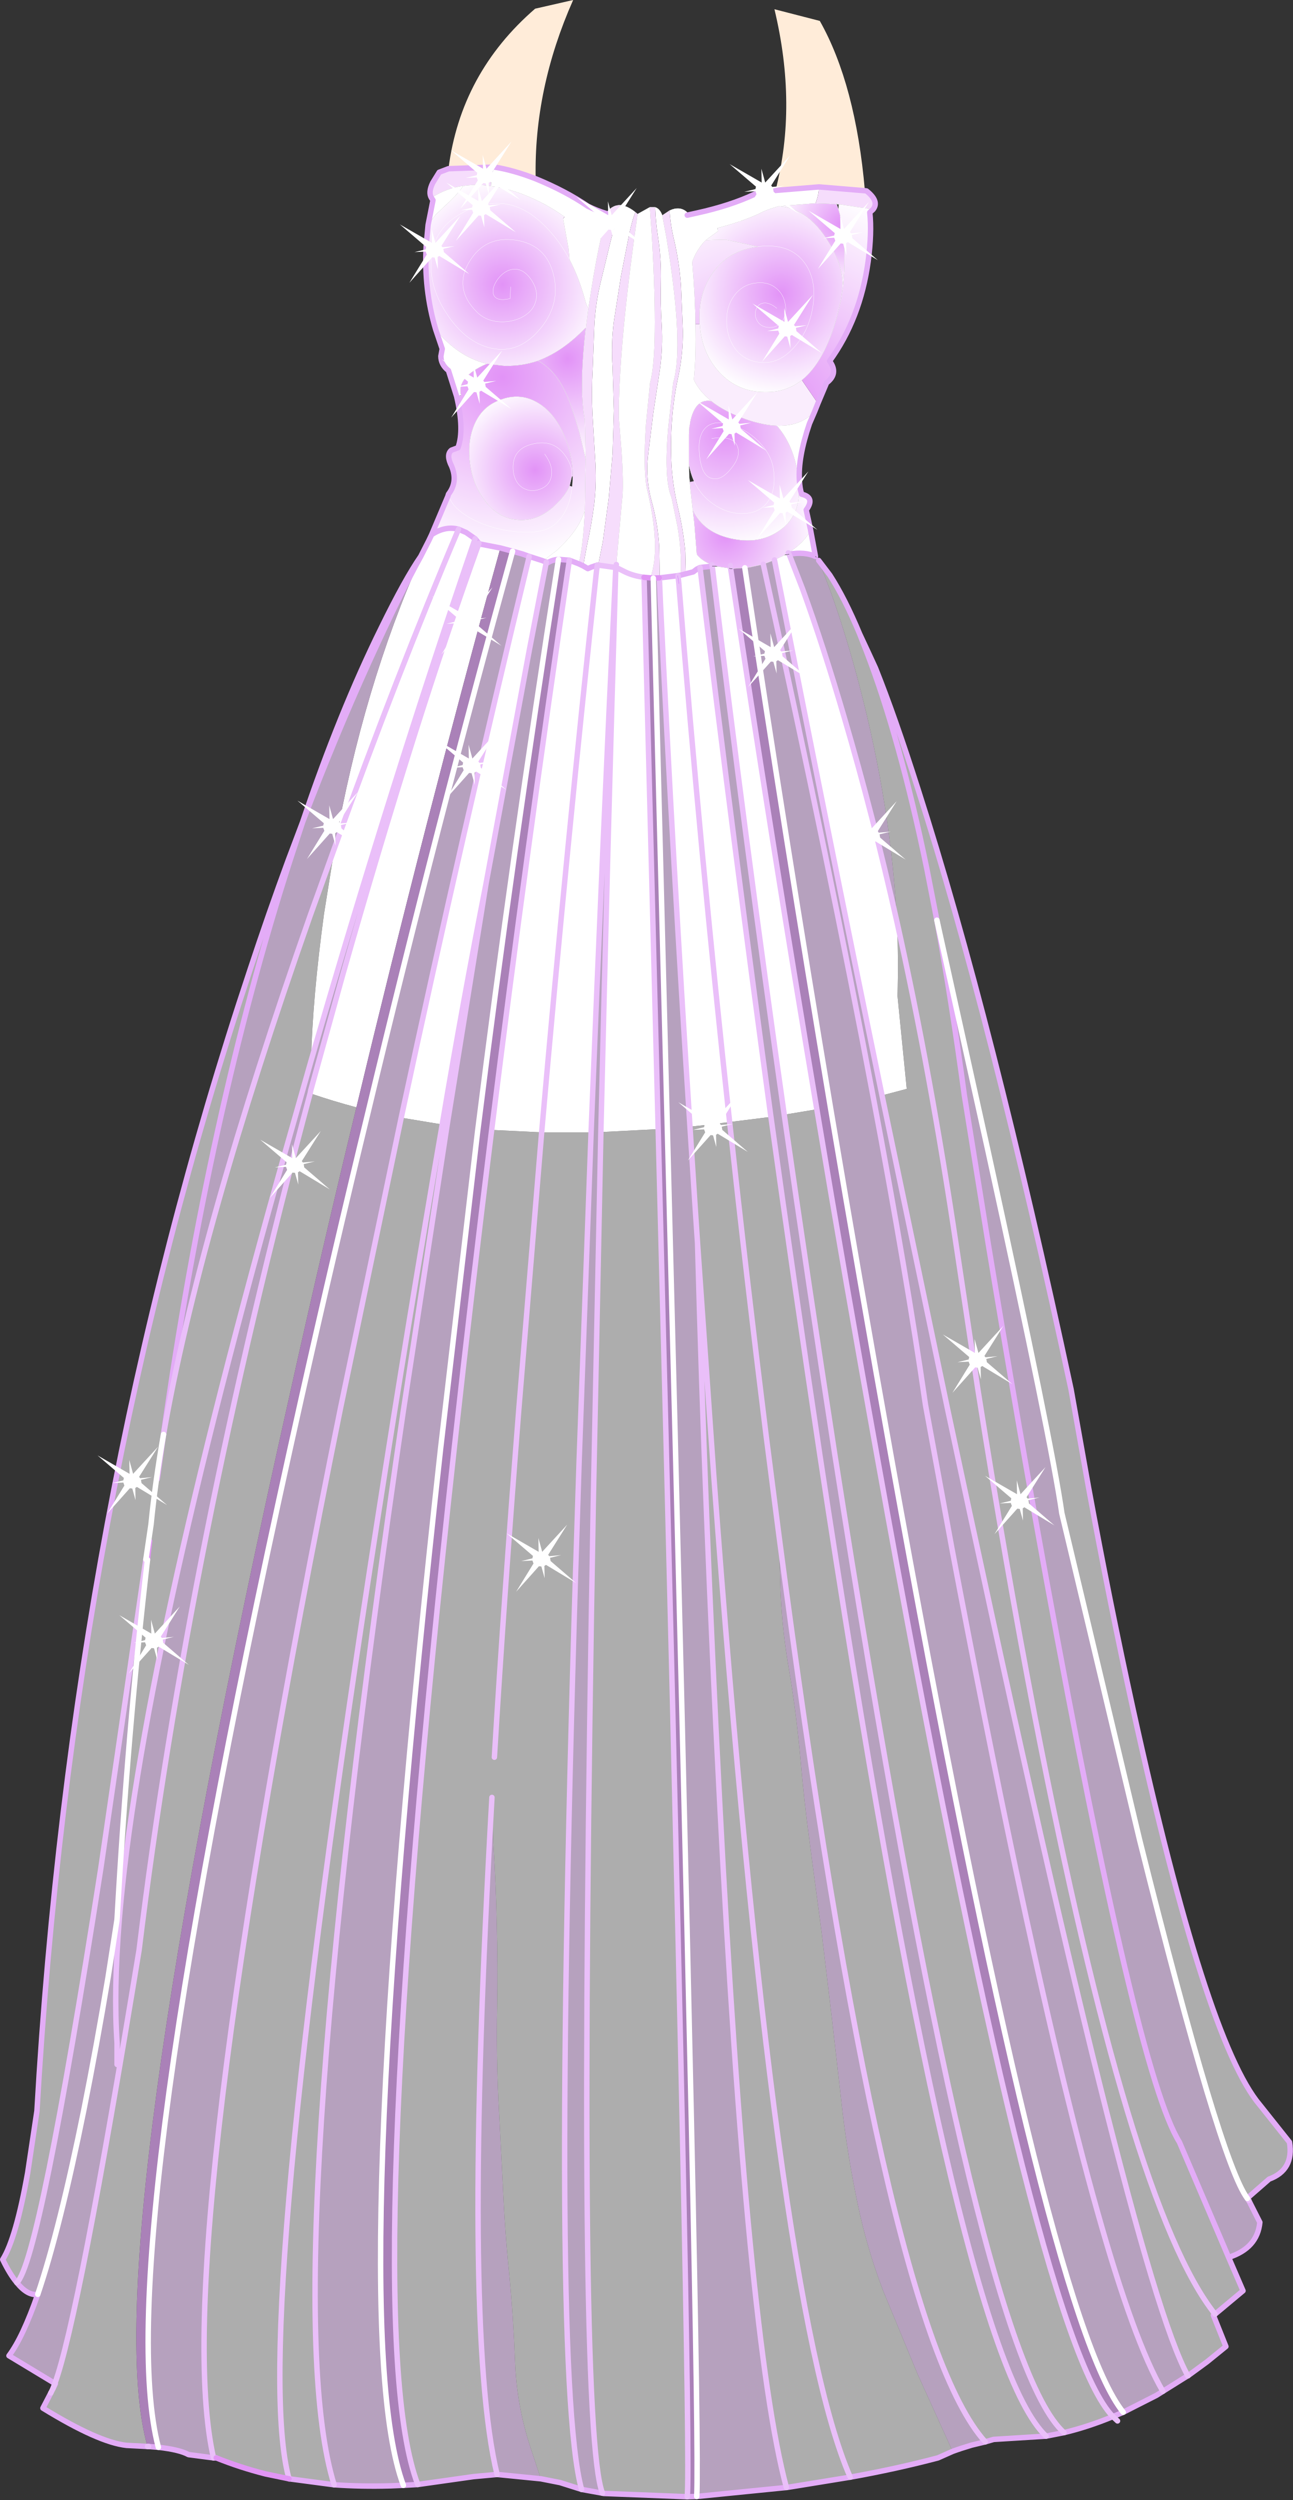 <?xml version="1.0" encoding="UTF-8" standalone="no"?>
<svg xmlns:xlink="http://www.w3.org/1999/xlink" height="460.1px" width="238.0px" xmlns="http://www.w3.org/2000/svg">
  <rect width="100%" height="100%" fill="#333333" stroke="none"/>
  <g transform="matrix(1.0, 0.0, 0.0, 1.0, 96.9, 237.8)">
    <path d="M-5.9 -207.05 Q-2.4 -206.5 1.7 -204.9 7.2 -202.65 11.3 -199.85 12.9 -199.05 14.7 -198.5 L13.9 -194.9 Q10.65 -195.75 7.9 -197.3 L7.05 -197.9 7.9 -197.3 Q10.65 -195.75 13.9 -194.9 12.8 -190.0 11.9 -184.3 L11.4 -181.05 Q11.05 -181.55 10.75 -182.75 9.65 -186.75 7.95 -190.0 L7.75 -192.05 6.75 -197.55 7.05 -197.9 7.0 -197.9 Q3.75 -200.3 -0.55 -202.0 -3.7 -203.2 -6.55 -203.55 -6.5 -205.65 -5.9 -207.05 M17.6 -200.0 L18.15 -199.85 Q19.05 -199.55 20.05 -198.75 19.55 -197.6 18.95 -194.9 L17.4 -187.0 16.1 -178.7 Q15.55 -174.5 15.85 -170.3 L16.1 -162.2 15.85 -154.25 15.15 -146.15 14.05 -138.05 13.2 -133.8 13.05 -133.8 13.2 -133.8 16.45 -133.35 Q13.95 -81.3 11.9 -29.4 L2.8 -29.4 Q7.45 -82.6 12.9 -132.75 L13.05 -133.8 12.9 -132.75 Q7.45 -82.6 2.8 -29.4 L-6.4 -29.85 Q0.0 -81.3 7.9 -134.7 L5.9 -134.85 Q4.85 -134.8 3.95 -134.25 L3.65 -134.35 2.85 -134.65 3.65 -134.35 3.95 -134.25 3.65 -134.3 3.65 -134.35 3.65 -134.3 0.55 -118.25 -7.45 -75.1 -14.6 -30.75 -15.5 -30.85 -23.05 -32.1 Q-11.75 -84.7 0.35 -134.7 L0.5 -135.4 2.85 -134.65 Q3.3 -134.8 3.75 -135.1 L5.65 -136.55 6.05 -136.95 Q9.85 -140.55 10.75 -143.95 10.45 -137.2 9.6 -134.05 L7.9 -134.7 9.6 -134.05 10.45 -133.65 11.15 -137.45 Q12.0 -141.25 12.5 -145.2 12.95 -149.25 12.65 -153.4 L12.15 -161.75 Q11.95 -165.75 12.2 -169.9 L12.5 -177.8 Q12.7 -181.85 13.65 -185.8 L15.5 -193.4 Q16.35 -196.8 17.6 -200.0 M20.45 -198.4 L22.7 -199.65 22.85 -197.5 23.1 -194.0 Q24.3 -172.9 22.75 -167.35 L22.0 -159.8 Q21.45 -151.55 22.15 -147.95 24.8 -136.95 22.8 -131.45 L21.65 -131.55 Q19.7 -131.8 18.15 -132.55 L16.55 -133.35 16.5 -133.35 16.55 -133.35 18.15 -132.55 Q19.7 -131.8 21.65 -131.55 L24.25 -30.0 13.7 -29.45 Q14.9 -80.8 16.45 -133.35 L16.5 -133.35 16.55 -133.9 17.6 -145.7 Q17.95 -148.15 17.5 -154.85 L17.0 -161.05 Q17.0 -173.0 19.85 -194.05 L20.35 -197.55 20.45 -198.4 M23.7 -199.65 Q24.55 -199.4 25.0 -198.15 L25.1 -197.6 25.75 -194.15 Q29.05 -174.1 27.0 -167.35 L26.05 -158.7 Q25.3 -149.45 26.7 -146.25 L27.8 -140.9 Q28.6 -136.2 28.4 -131.95 L29.35 -132.2 29.25 -136.3 Q28.85 -140.4 27.9 -144.35 26.95 -148.25 26.7 -152.35 26.5 -156.45 26.8 -160.45 27.1 -164.65 28.0 -168.7 28.85 -172.8 28.8 -176.95 L28.45 -185.25 Q28.15 -189.35 27.25 -193.35 26.5 -196.4 26.35 -199.05 28.3 -199.95 29.6 -198.7 L29.6 -198.2 31.4 -198.6 Q37.55 -199.95 42.1 -202.1 L45.85 -202.75 53.85 -203.4 Q53.8 -201.85 53.2 -200.4 L46.45 -199.85 45.6 -199.6 Q43.95 -199.1 42.65 -198.4 39.3 -196.9 35.2 -195.85 L35.25 -195.25 33.0 -193.6 Q31.5 -193.4 30.2 -192.8 L30.0 -194.7 30.6 -194.85 35.2 -195.85 30.6 -194.85 30.0 -194.7 30.2 -192.8 Q31.5 -193.4 33.0 -193.6 31.95 -192.55 31.1 -191.0 L30.5 -189.65 Q31.05 -183.35 31.1 -178.15 31.25 -172.3 30.8 -167.9 31.85 -165.75 34.0 -164.0 30.8 -164.55 30.0 -159.35 L29.9 -157.85 29.9 -152.4 Q29.9 -150.5 30.05 -149.1 L30.15 -147.95 30.6 -143.95 30.9 -141.45 31.35 -135.75 Q32.4 -134.5 34.15 -133.85 L34.2 -133.6 31.95 -133.35 Q38.1 -82.75 45.0 -32.25 L37.4 -31.3 32.9 -30.75 30.1 -30.45 Q26.95 -79.35 24.65 -127.15 L24.5 -130.8 24.45 -131.45 24.55 -131.45 24.45 -137.15 Q24.2 -141.45 23.05 -145.55 21.95 -149.55 22.35 -153.65 L23.35 -161.75 24.55 -169.65 Q25.15 -173.8 24.9 -178.0 24.65 -181.95 24.75 -185.9 24.85 -190.05 24.25 -194.0 23.8 -196.8 23.7 -199.65 M53.05 -162.05 L52.1 -159.85 Q49.95 -153.55 50.25 -149.35 L50.1 -149.35 50.0 -150.15 Q49.25 -155.85 46.1 -159.45 50.4 -159.3 53.05 -162.05 M52.3 -140.25 L53.2 -135.4 Q51.2 -136.3 48.35 -135.8 L48.2 -136.05 Q51.2 -137.95 52.3 -140.25 M-35.3 -81.8 Q-30.05 -111.5 -19.35 -135.4 L-17.95 -138.35 -17.45 -139.4 Q-14.95 -141.05 -12.5 -140.4 L-11.1 -139.8 -9.45 -138.65 Q-24.8 -93.8 -39.65 -42.55 -39.35 -54.25 -37.25 -69.65 L-35.3 -81.8 Q-23.8 -113.7 -12.5 -140.4 -23.8 -113.7 -35.3 -81.8 M-12.85 -164.85 L-14.35 -169.6 Q-15.75 -170.7 -15.75 -172.25 L-15.5 -173.6 -16.7 -177.15 Q-12.65 -172.15 -7.3 -170.85 -12.9 -168.4 -12.05 -165.05 L-12.85 -164.85 M-18.1 -196.4 L-17.2 -200.95 -17.5 -201.4 Q-14.65 -203.2 -11.6 -203.6 -12.5 -202.3 -14.0 -200.85 L-16.7 -198.3 -18.1 -196.4 M35.1 -133.55 L37.35 -133.2 37.55 -133.15 37.6 -133.15 37.9 -133.15 37.6 -133.1 37.6 -133.15 37.6 -133.1 Q45.0 -83.8 53.45 -33.65 L47.45 -32.65 Q40.2 -83.6 34.2 -133.6 L35.1 -133.55 M47.55 -135.65 L48.35 -135.8 50.85 -129.35 Q54.65 -118.9 58.55 -105.6 63.75 -87.95 68.2 -68.15 68.5 -61.25 68.3 -54.5 L70.0 -37.4 65.45 -36.2 Q55.15 -86.15 45.65 -134.75 L47.55 -135.65 M28.4 -131.95 L27.9 -131.85 27.85 -131.85 24.55 -131.45 27.85 -131.85 27.9 -131.85 28.4 -131.95 M30.0 -194.7 L29.6 -198.2 30.0 -194.7 M12.0 -133.45 L13.6 -143.4 Q14.3 -147.3 14.0 -156.9 L13.6 -165.65 Q13.1 -174.65 17.0 -194.3 L17.75 -197.85 18.15 -199.85 17.75 -197.85 17.0 -194.3 Q13.1 -174.65 13.6 -165.65 L14.0 -156.9 Q14.3 -147.3 13.6 -143.4 L12.0 -133.45 13.05 -133.8 12.0 -133.45 11.3 -133.15 10.45 -133.65 11.3 -133.15 12.0 -133.45 M30.5 -189.65 L30.2 -192.8 30.5 -189.65 M-4.8 -136.95 Q-18.7 -86.6 -31.3 -34.0 -35.6 -35.15 -39.7 -36.55 L-39.7 -37.15 -33.8 -58.45 Q-20.5 -105.2 -8.75 -137.8 L-8.65 -137.7 -4.8 -136.95 M-7.45 -75.1 Q-11.75 -53.15 -15.5 -30.85 -11.75 -53.15 -7.45 -75.1 M30.0 -159.35 L30.15 -163.95 30.8 -167.9 30.15 -163.95 30.0 -159.35 M28.05 -130.4 Q32.05 -80.35 37.4 -31.3 32.05 -80.35 28.05 -130.4 L27.85 -131.85 28.05 -130.4 27.9 -131.85 28.05 -130.4 M29.35 -132.2 L30.7 -132.55 31.35 -133.05 31.95 -133.35 31.35 -133.05 30.7 -132.55 29.35 -132.2 M31.35 -133.05 L31.35 -135.75 31.35 -133.05" fill="#ffffff" fill-rule="evenodd" stroke="none"/>
    <path d="M-14.35 -206.75 L-5.9 -207.05 Q-6.5 -205.65 -6.55 -203.55 -9.1 -203.95 -11.4 -203.6 L-11.6 -203.6 Q-14.65 -203.2 -17.5 -201.4 -18.1 -202.4 -17.25 -204.15 L-16.05 -206.1 -14.35 -206.75 M14.7 -198.5 L14.75 -198.7 Q16.0 -200.25 17.6 -200.0 16.35 -196.8 15.5 -193.4 L13.65 -185.8 Q12.7 -181.85 12.5 -177.8 L12.2 -169.9 Q11.95 -165.75 12.15 -161.75 L12.65 -153.4 Q12.95 -149.25 12.5 -145.2 12.0 -141.25 11.15 -137.45 L10.45 -133.65 9.6 -134.05 Q10.45 -137.2 10.75 -143.95 L10.9 -153.4 10.75 -160.5 Q9.65 -166.6 10.95 -177.55 L11.4 -181.05 11.9 -184.3 Q12.8 -190.0 13.9 -194.9 L14.7 -198.5 M20.05 -198.75 L20.45 -198.4 20.35 -197.55 19.85 -194.05 Q17.0 -173.0 17.0 -161.05 L17.5 -154.85 Q17.95 -148.15 17.6 -145.7 L16.55 -133.9 16.5 -133.35 16.45 -133.35 13.2 -133.8 14.05 -138.05 15.15 -146.15 15.85 -154.25 16.1 -162.2 15.85 -170.3 Q15.55 -174.5 16.1 -178.7 L17.4 -187.0 18.95 -194.9 Q19.55 -197.6 20.05 -198.75 M22.7 -199.65 L23.7 -199.65 Q23.8 -196.8 24.25 -194.0 24.85 -190.05 24.75 -185.9 24.65 -181.95 24.9 -178.0 25.15 -173.8 24.55 -169.65 L23.35 -161.75 22.35 -153.65 Q21.95 -149.55 23.05 -145.55 24.2 -141.45 24.45 -137.15 L24.55 -131.45 24.45 -131.45 23.35 -131.4 22.8 -131.45 Q24.8 -136.95 22.15 -147.95 21.45 -151.55 22.0 -159.8 L22.75 -167.35 Q24.3 -172.9 23.1 -194.0 L22.85 -197.5 22.7 -199.65 M25.0 -198.15 L26.35 -199.05 Q26.5 -196.4 27.25 -193.35 28.15 -189.35 28.45 -185.25 L28.8 -176.95 Q28.85 -172.8 28.0 -168.7 27.1 -164.65 26.8 -160.45 26.5 -156.45 26.7 -152.35 26.95 -148.25 27.9 -144.35 28.85 -140.4 29.25 -136.3 L29.35 -132.2 28.4 -131.95 Q28.6 -136.2 27.8 -140.9 L26.7 -146.25 Q25.3 -149.45 26.05 -158.7 L27.0 -167.35 Q29.05 -174.1 25.75 -194.15 L25.1 -197.6 25.0 -198.15 M62.3 -202.7 L62.6 -202.65 Q65.0 -200.75 63.8 -199.25 L57.55 -200.2 57.4 -200.2 57.0 -200.35 57.1 -200.2 55.8 -200.3 53.2 -200.4 Q53.8 -201.85 53.85 -203.4 L62.3 -202.7 M16.45 -133.35 L16.55 -133.9 16.45 -133.35" fill="#f6ddfc" fill-rule="evenodd" stroke="none"/>
    <path d="M53.2 -135.4 L53.35 -135.25 53.8 -134.65 56.0 -128.9 Q58.95 -120.65 61.35 -111.4 67.15 -89.15 68.2 -68.15 63.75 -87.95 58.55 -105.6 54.65 -118.9 50.85 -129.35 L48.35 -135.8 Q51.2 -136.3 53.2 -135.4 M132.95 167.15 L135.0 171.2 Q134.55 175.95 129.25 177.65 L120.2 156.45 Q112.35 143.95 95.65 52.6 90.45 24.1 85.0 -8.9 L80.6 -36.25 Q78.25 -53.7 75.55 -68.45 L84.9 -26.25 Q96.75 27.9 98.55 40.7 L112.85 100.75 Q127.7 160.2 132.7 166.8 L132.95 167.15 M121.75 199.45 L121.7 199.45 117.15 202.3 115.95 203.05 109.85 206.15 Q95.6 188.6 67.2 30.65 61.4 -1.7 56.0 -33.75 47.6 -83.9 40.2 -133.3 L41.1 -133.4 43.6 -133.95 45.65 -134.75 Q55.15 -86.15 65.45 -36.2 L77.5 21.45 Q111.25 180.5 121.75 199.45 M-41.2 -86.5 Q-35.35 -101.9 -29.05 -115.8 -23.2 -128.65 -19.45 -135.4 L-19.35 -135.4 Q-30.05 -111.5 -35.3 -81.8 L-39.8 -69.3 Q-60.35 -10.85 -66.8 26.2 -58.45 -33.0 -43.5 -79.5 L-41.2 -86.5 M-39.65 -42.55 Q-24.8 -93.8 -9.45 -138.65 L-8.75 -137.8 Q-20.5 -105.2 -33.8 -58.45 L-39.7 -37.15 -39.8 -36.6 Q-62.2 46.7 -71.3 121.1 -82.45 189.1 -86.8 200.85 L-95.25 195.75 Q-92.7 192.35 -89.95 184.45 -91.8 184.75 -93.8 182.3 -89.65 178.5 -78.35 106.1 L-70.05 49.2 -69.75 49.25 Q-73.4 80.7 -75.35 115.4 L-75.35 115.45 -74.95 115.5 -74.95 115.45 Q-71.0 68.15 -44.15 -26.7 L-39.65 -42.55 M117.15 202.3 Q106.6 184.25 90.05 106.1 84.3 78.85 78.3 47.1 L73.45 20.75 Q70.0 -3.25 63.85 -35.8 55.95 -77.75 43.6 -133.95 55.95 -77.75 63.85 -35.8 70.0 -3.25 73.45 20.75 L78.3 47.1 Q84.3 78.85 90.05 106.1 106.6 184.25 117.15 202.3 M-67.75 212.6 Q-76.9 177.8 -41.4 19.4 -35.45 -7.15 -29.15 -33.1 -16.55 -85.75 -2.55 -136.35 L-0.75 -135.85 0.5 -135.4 0.35 -134.7 Q-11.75 -84.7 -23.05 -32.1 L-34.2 21.25 Q-65.95 178.0 -57.6 214.55 L-62.2 213.95 Q-63.8 213.05 -67.75 212.6 M3.95 -134.25 Q4.85 -134.8 5.9 -134.85 -2.7 -79.95 -9.0 -29.45 L-15.8 28.8 Q-33.65 190.1 -22.65 219.6 L-25.05 219.7 Q-30.45 219.85 -35.4 219.5 -46.45 183.85 -22.65 21.8 L-14.6 -30.75 -7.45 -75.1 0.55 -118.25 3.65 -134.3 3.95 -134.25 M11.9 -29.4 Q13.95 -81.3 16.45 -133.35 14.9 -80.8 13.7 -29.45 L12.3 39.15 Q9.25 209.25 14.0 221.05 L10.15 220.35 Q4.15 198.55 9.7 31.1 L11.9 -29.4 M24.45 -131.45 L24.5 -130.8 24.65 -127.15 Q26.95 -79.35 30.1 -30.45 L31.05 -15.7 31.5 -8.95 Q32.85 41.15 35.55 93.5 40.65 193.25 47.85 220.0 L31.35 221.65 Q32.05 208.15 25.95 -29.55 L23.35 -131.4 24.45 -131.45 M31.95 -133.35 L34.2 -133.6 Q40.2 -83.6 47.45 -32.65 51.9 -1.6 56.75 29.8 82.65 195.4 98.95 209.9 L95.65 210.55 Q78.95 194.9 54.0 29.9 49.3 -1.4 45.0 -32.25 38.1 -82.75 31.95 -133.35 M-5.4 217.6 Q-11.9 190.95 -6.35 93.0 L-6.1 101.4 Q-5.6 109.05 -5.45 116.75 -5.25 124.45 -5.4 132.15 -5.55 140.55 -5.15 148.8 L-4.35 164.2 Q-4.0 172.6 -3.15 180.9 -2.4 188.8 -2.1 196.75 -1.8 204.85 0.7 212.5 L2.65 218.4 -5.4 217.6 M78.45 213.35 L72.05 199.25 65.7 183.9 Q62.65 175.95 60.95 167.7 59.2 159.35 58.2 151.0 L56.3 134.3 54.35 117.95 52.2 101.75 Q51.1 93.7 50.4 85.5 49.65 77.25 48.3 69.3 46.9 61.25 46.7 53.05 L46.45 44.55 Q65.5 190.65 84.45 211.6 L81.95 212.2 Q79.95 212.8 78.45 213.35 M-75.35 142.15 L-75.35 138.2 Q-76.0 128.7 -74.95 115.5 -76.0 128.7 -75.35 138.2 L-75.35 142.15 M-89.95 184.45 Q-85.9 172.5 -81.45 150.45 -79.15 138.95 -77.0 126.05 L-75.35 115.45 -77.0 126.05 Q-79.15 138.95 -81.45 150.45 -85.9 172.5 -89.95 184.45" fill="#eed0f9" fill-opacity="0.702" fill-rule="evenodd" stroke="none"/>
    <path d="M53.8 -134.65 L55.85 -131.95 Q58.6 -127.7 61.35 -121.1 L62.6 -117.9 62.8 -118.0 64.25 -114.85 Q67.85 -105.85 72.05 -92.65 85.6 -50.5 100.25 17.9 L103.45 35.85 Q107.45 57.55 111.65 76.7 125.05 137.85 135.0 149.6 L140.45 156.45 Q141.3 161.55 136.7 163.25 L132.75 166.7 132.7 166.8 Q127.7 160.2 112.85 100.75 L98.55 40.7 Q96.75 27.9 84.9 -26.25 L75.55 -68.45 73.7 -77.9 Q68.75 -101.95 62.6 -117.9 68.75 -101.95 73.7 -77.9 L75.55 -68.45 Q78.25 -53.7 80.6 -36.25 L85.0 -8.9 Q90.45 24.1 95.65 52.6 112.35 143.95 120.2 156.45 L129.25 177.65 131.9 183.8 126.75 188.1 126.45 188.3 128.75 194.05 125.3 196.85 121.75 199.45 Q111.25 180.5 77.5 21.45 L65.45 -36.2 70.0 -37.4 68.3 -54.5 Q68.5 -61.25 68.2 -68.15 67.15 -89.15 61.35 -111.4 58.95 -120.65 56.0 -128.9 L53.8 -134.65 M-43.5 -79.5 Q-58.45 -33.0 -66.8 26.2 -60.35 -10.85 -39.8 -69.3 L-35.3 -81.8 -37.25 -69.65 Q-39.35 -54.25 -39.65 -42.55 L-44.15 -26.7 Q-71.0 68.15 -74.95 115.45 L-75.35 115.4 Q-73.4 80.7 -69.75 49.25 L-69.35 45.8 -68.3 37.5 -68.1 35.95 -67.95 34.4 -66.8 26.2 Q-68.35 35.1 -69.1 42.75 L-70.05 49.2 -78.35 106.1 Q-89.65 178.5 -93.8 182.3 -95.1 180.75 -96.4 178.05 -93.95 174.15 -91.8 162.05 L-90.1 150.7 Q-83.7 39.2 -50.9 -59.25 -47.45 -69.7 -43.8 -79.6 L-43.5 -79.5 M-31.3 -34.0 Q-37.6 -8.0 -43.5 18.55 -79.45 178.6 -69.75 212.45 L-73.6 212.25 Q-78.75 211.7 -89.0 205.4 L-87.55 202.6 -87.15 201.8 -86.7 200.9 -86.8 200.85 Q-82.45 189.1 -71.3 121.1 -62.2 46.7 -39.8 -36.6 L-39.7 -36.55 Q-35.6 -35.15 -31.3 -34.0 M-14.6 -30.75 L-22.65 21.8 Q-46.45 183.85 -35.4 219.5 L-43.7 218.4 Q-50.9 192.4 -27.4 41.8 -21.7 5.15 -15.5 -30.85 -21.7 5.15 -27.4 41.8 -50.9 192.4 -43.7 218.4 L-48.05 217.5 Q-52.75 216.3 -57.1 214.55 L-57.6 214.55 Q-65.95 178.0 -34.2 21.25 L-23.05 -32.1 -15.5 -30.85 -14.6 -30.75 M2.8 -29.4 L11.9 -29.4 9.7 31.1 Q4.15 198.55 10.15 220.35 L6.2 219.1 2.65 218.4 0.7 212.5 Q-1.8 204.85 -2.1 196.75 -2.4 188.8 -3.15 180.9 -4.0 172.6 -4.35 164.2 L-5.15 148.8 Q-5.55 140.55 -5.4 132.15 -5.25 124.45 -5.45 116.75 -5.6 109.05 -6.1 101.4 L-6.35 93.0 Q-11.9 190.95 -5.4 217.6 L-9.75 218.0 -20.0 219.45 Q-31.15 190.35 -13.25 28.4 -10.0 -1.0 -6.4 -29.85 L2.8 -29.4 -1.4 21.55 Q-4.15 56.55 -5.9 85.6 -4.15 56.55 -1.4 21.55 L2.8 -29.4 M30.1 -30.45 L32.9 -30.75 37.4 -31.3 Q40.5 -2.75 44.1 26.25 L46.45 44.55 44.1 26.25 Q40.5 -2.75 37.4 -31.3 L45.0 -32.25 Q49.3 -1.4 54.0 29.9 78.95 194.9 95.65 210.55 L86.0 211.15 84.45 211.6 Q65.5 190.65 46.45 44.55 L46.7 53.05 Q46.9 61.25 48.3 69.3 49.65 77.25 50.4 85.5 51.1 93.7 52.2 101.75 L54.35 117.95 56.3 134.3 58.2 151.0 Q59.2 159.35 60.95 167.7 62.65 175.95 65.7 183.9 L72.05 199.25 78.45 213.35 75.75 214.55 Q68.2 216.55 59.6 218.1 L48.85 219.85 47.85 220.0 Q40.65 193.25 35.55 93.5 32.85 41.15 31.5 -8.95 L31.05 -15.7 30.1 -30.45 M98.95 209.9 Q82.65 195.4 56.75 29.8 51.9 -1.6 47.45 -32.65 L53.45 -33.65 Q58.8 -1.55 64.65 30.8 93.65 192.3 107.95 206.95 103.35 208.85 98.95 209.9 M126.75 188.1 Q111.15 168.55 93.6 78.2 88.15 49.9 83.1 17.95 L79.15 -8.35 Q74.4 -40.35 68.2 -68.15 74.4 -40.35 79.15 -8.35 L83.1 17.95 Q88.15 49.9 93.6 78.2 111.15 168.55 126.75 188.1 M13.7 -29.45 L24.25 -30.0 Q30.5 213.25 29.6 221.7 L14.25 221.1 14.0 221.05 Q9.25 209.25 12.3 39.15 L13.7 -29.45 M59.6 218.1 Q45.75 186.5 34.5 34.0 L31.5 -8.95 34.5 34.0 Q45.75 186.5 59.6 218.1" fill="#ffffff" fill-opacity="0.6" fill-rule="evenodd" stroke="none"/>
    <path d="M53.65 -163.55 L53.05 -162.05 Q50.4 -159.3 46.1 -159.45 43.75 -159.55 40.8 -160.5 36.55 -161.95 34.0 -164.0 31.85 -165.75 30.8 -167.9 31.25 -172.3 31.1 -178.15 L31.9 -178.15 Q32.25 -172.85 35.5 -169.3 39.05 -165.45 44.55 -165.65 48.0 -165.75 50.7 -167.85 L53.65 -163.55" fill="#faedfd" fill-rule="evenodd" stroke="none"/>
    <path d="M109.85 206.15 L107.95 206.95 Q93.65 192.3 64.65 30.8 58.8 -1.55 53.45 -33.65 45.0 -83.8 37.6 -133.1 L37.9 -133.15 40.2 -133.3 Q47.6 -83.9 56.0 -33.75 61.4 -1.7 67.2 30.65 95.6 188.6 109.85 206.15 M21.65 -131.55 L22.8 -131.45 23.35 -131.4 25.95 -29.55 Q32.05 208.15 31.35 221.65 L29.6 221.7 Q30.5 213.25 24.25 -30.0 L21.65 -131.55 M-4.8 -136.95 L-2.55 -136.35 Q-16.55 -85.75 -29.15 -33.1 -35.45 -7.15 -41.4 19.4 -76.9 177.8 -67.75 212.6 L-69.0 212.5 -69.55 212.45 -69.75 212.45 Q-79.45 178.6 -43.5 18.55 -37.6 -8.0 -31.3 -34.0 -18.7 -86.6 -4.8 -136.95 M5.9 -134.85 L7.9 -134.7 Q0.0 -81.3 -6.4 -29.85 -10.0 -1.0 -13.25 28.4 -31.15 190.35 -20.0 219.45 L-22.6 219.6 -22.65 219.6 Q-33.65 190.1 -15.8 28.8 L-9.0 -29.45 Q-2.7 -79.95 5.9 -134.85" fill="#dda3f1" fill-opacity="0.702" fill-rule="evenodd" stroke="none"/>
    <path d="M132.75 166.7 L132.95 167.15 132.7 166.8 132.75 166.7 M-75.35 115.4 L-74.95 115.45 -74.95 115.5 -75.35 115.4" fill="#ffffff" fill-opacity="0.702" fill-rule="evenodd" stroke="none"/>
    <path d="M-14.35 -206.75 Q-12.1 -224.35 1.6 -236.2 L8.6 -237.8 Q1.35 -221.45 1.7 -204.9 -2.4 -206.5 -5.9 -207.05 L-14.35 -206.75 M45.85 -202.75 Q49.9 -218.4 45.65 -236.1 L54.0 -233.95 Q60.6 -222.25 62.3 -202.7 L53.85 -203.4 45.85 -202.75" fill="#ffecd9" fill-rule="evenodd" stroke="none"/>
    <path d="M-16.7 -177.15 Q-18.9 -184.5 -18.45 -192.6 L-18.1 -196.4 -16.7 -198.3 -14.0 -200.85 Q-12.5 -202.3 -11.6 -203.6 L-11.4 -203.6 Q-9.1 -203.95 -6.55 -203.55 -3.7 -203.2 -0.55 -202.0 3.75 -200.3 7.0 -197.9 L6.75 -197.55 7.75 -192.05 7.95 -190.0 Q9.65 -186.75 10.75 -182.75 11.05 -181.55 11.4 -181.05 L10.95 -177.55 Q6.75 -173.15 2.2 -171.45 L2.1 -171.4 Q-1.0 -170.35 -4.3 -170.5 L-7.3 -170.85 Q-12.65 -172.15 -16.7 -177.15 M-2.9 -185.0 L-3.0 -182.85 Q-5.5 -182.25 -6.05 -183.55 -6.45 -184.75 -5.3 -186.4 -4.05 -188.05 -2.45 -188.25 -0.5 -188.45 1.0 -186.15 2.35 -184.0 1.6 -182.0 1.0 -180.3 -1.05 -179.3 -3.05 -178.4 -5.25 -178.6 -7.65 -178.85 -9.2 -180.45 -13.45 -184.75 -10.5 -189.65 -7.6 -194.45 -1.95 -193.6 3.65 -192.75 5.0 -187.2 6.25 -181.95 2.75 -177.55 -1.2 -172.6 -6.4 -173.7 -11.0 -174.7 -14.4 -179.65 -17.85 -184.65 -17.55 -189.8 -17.25 -195.6 -12.05 -198.5 -9.1 -200.2 -6.35 -200.35 -1.35 -200.8 3.05 -196.55 5.95 -193.8 7.95 -190.0 5.95 -193.8 3.05 -196.55 -1.35 -200.8 -6.35 -200.35 -9.1 -200.2 -12.05 -198.5 -17.25 -195.6 -17.55 -189.8 -17.85 -184.65 -14.4 -179.65 -11.0 -174.7 -6.4 -173.7 -1.2 -172.6 2.75 -177.55 6.25 -181.95 5.0 -187.2 3.65 -192.75 -1.95 -193.6 -7.6 -194.45 -10.5 -189.65 -13.45 -184.75 -9.2 -180.45 -7.65 -178.85 -5.25 -178.6 -3.05 -178.4 -1.05 -179.3 1.0 -180.3 1.6 -182.0 2.35 -184.0 1.0 -186.15 -0.5 -188.45 -2.45 -188.25 -4.05 -188.05 -5.3 -186.4 -6.45 -184.75 -6.05 -183.55 -5.5 -182.25 -3.0 -182.85 L-2.9 -185.0" fill="url(#gradient0)" fill-rule="evenodd" stroke="none"/>
    <path d="M46.1 -181.05 Q44.65 -182.25 43.5 -182.0 42.55 -181.8 42.25 -180.8 41.9 -179.75 42.45 -178.8 43.0 -177.75 44.35 -177.55 46.15 -177.35 47.1 -178.7 47.95 -179.95 47.65 -181.75 47.35 -183.6 46.05 -184.7 44.45 -186.05 42.1 -185.7 39.6 -185.35 38.15 -183.25 36.8 -181.35 36.85 -178.7 36.85 -176.1 38.15 -174.0 39.6 -171.8 42.1 -171.25 46.05 -170.35 49.15 -173.75 52.05 -176.85 52.75 -181.55 53.45 -186.4 51.15 -189.5 48.5 -193.05 42.85 -192.45 L42.6 -192.4 42.85 -192.45 Q48.5 -193.05 51.15 -189.5 53.45 -186.4 52.75 -181.55 52.05 -176.85 49.15 -173.75 46.05 -170.35 42.1 -171.25 39.6 -171.8 38.15 -174.0 36.85 -176.1 36.85 -178.7 36.8 -181.35 38.15 -183.25 39.6 -185.35 42.1 -185.7 44.45 -186.05 46.05 -184.7 47.35 -183.6 47.65 -181.75 47.95 -179.95 47.1 -178.7 46.15 -177.35 44.35 -177.55 43.0 -177.75 42.45 -178.8 41.9 -179.75 42.25 -180.8 42.55 -181.8 43.5 -182.0 44.65 -182.25 46.1 -181.05 M35.2 -195.85 Q39.3 -196.9 42.65 -198.4 43.95 -199.1 45.6 -199.6 L46.45 -199.85 Q49.25 -199.65 51.6 -197.9 53.6 -196.4 55.3 -193.75 58.45 -188.9 58.2 -184.7 L57.9 -182.65 57.2 -179.7 Q54.95 -171.3 50.7 -167.85 48.0 -165.75 44.55 -165.65 39.05 -165.45 35.5 -169.3 32.25 -172.85 31.9 -178.15 31.5 -183.5 34.2 -187.45 37.15 -191.75 42.6 -192.4 L36.65 -193.7 33.0 -193.6 35.25 -195.25 35.2 -195.85" fill="url(#gradient1)" fill-rule="evenodd" stroke="none"/>
    <path d="M58.2 -184.7 Q58.45 -188.9 55.3 -193.75 53.6 -196.4 51.6 -197.9 49.25 -199.65 46.45 -199.85 L53.2 -200.4 55.8 -200.3 57.1 -200.2 57.45 -199.2 Q58.5 -195.95 58.55 -191.1 58.6 -187.85 58.2 -184.7" fill="url(#gradient2)" fill-rule="evenodd" stroke="none"/>
    <path d="M63.8 -199.25 L63.2 -198.7 Q63.6 -194.95 62.9 -189.7 61.45 -179.15 55.8 -171.35 57.5 -169.05 55.25 -167.35 L53.65 -163.55 50.7 -167.85 Q54.95 -171.3 57.2 -179.7 L57.9 -182.65 58.2 -184.7 Q58.6 -187.85 58.55 -191.1 58.5 -195.95 57.45 -199.2 L57.5 -199.95 57.55 -200.2 63.8 -199.25 M33.0 -193.6 L36.65 -193.7 42.6 -192.4 Q37.15 -191.75 34.2 -187.45 31.5 -183.5 31.9 -178.15 L31.1 -178.15 Q31.05 -183.35 30.5 -189.65 L31.1 -191.0 Q31.95 -192.55 33.0 -193.6" fill="url(#gradient3)" fill-rule="evenodd" stroke="none"/>
    <path d="M-17.45 -139.4 L-14.45 -146.5 -14.35 -146.85 Q-12.6 -149.1 -13.75 -151.95 -14.85 -154.1 -13.8 -154.95 L-12.6 -155.4 Q-11.4 -158.7 -12.85 -164.85 L-12.05 -165.05 Q-12.9 -168.4 -7.3 -170.85 L-4.3 -170.5 Q-1.0 -170.35 2.1 -171.4 L2.2 -171.35 Q5.3 -169.7 7.2 -165.6 8.2 -163.55 9.75 -158.2 L10.9 -153.4 10.75 -143.95 Q9.85 -140.55 6.05 -136.95 L5.65 -136.55 3.75 -135.1 Q3.3 -134.8 2.85 -134.65 L0.5 -135.4 -0.75 -135.85 -2.55 -136.35 -4.8 -136.95 -8.65 -137.7 -8.75 -137.8 -9.45 -138.65 -11.1 -139.8 -12.5 -140.4 Q-14.95 -141.05 -17.45 -139.4 M8.55 -150.1 Q8.55 -153.55 7.2 -157.05 5.4 -161.65 2.2 -163.6 -1.45 -165.85 -5.65 -163.85 -8.55 -162.5 -9.8 -159.1 -10.9 -156.05 -10.35 -152.35 -9.85 -148.65 -7.85 -145.95 -5.8 -143.0 -2.8 -142.3 2.05 -141.2 6.1 -145.65 7.4 -147.05 7.95 -148.4 L8.4 -148.25 8.45 -148.35 8.55 -150.1 M8.4 -148.25 Q7.95 -143.5 5.1 -141.2 3.3 -139.75 -0.5 -139.85 -4.15 -139.95 -7.85 -141.3 -11.7 -142.8 -13.5 -145.0 L-14.45 -146.5 -13.5 -145.0 Q-11.7 -142.8 -7.85 -141.3 -4.15 -139.95 -0.5 -139.85 3.3 -139.75 5.1 -141.2 7.95 -143.5 8.4 -148.25" fill="url(#gradient4)" fill-rule="evenodd" stroke="none"/>
    <path d="M7.95 -148.4 Q7.4 -147.05 6.1 -145.65 2.05 -141.2 -2.8 -142.3 -5.8 -143.0 -7.85 -145.95 -9.85 -148.65 -10.35 -152.35 -10.9 -156.05 -9.8 -159.1 -8.55 -162.5 -5.65 -163.85 -1.45 -165.85 2.2 -163.6 5.4 -161.65 7.2 -157.05 8.55 -153.55 8.55 -150.1 L8.35 -150.1 7.95 -148.4 M3.35 -154.25 Q5.05 -151.9 4.55 -149.95 4.15 -148.35 2.45 -147.75 0.8 -147.15 -0.65 -148.0 -2.25 -149.0 -2.45 -151.35 -2.7 -155.1 1.0 -156.05 4.65 -157.0 6.8 -154.4 8.55 -152.25 8.35 -150.1 8.55 -152.25 6.8 -154.4 4.65 -157.0 1.0 -156.05 -2.7 -155.1 -2.45 -151.35 -2.25 -149.0 -0.65 -148.0 0.8 -147.15 2.45 -147.75 4.15 -148.35 4.55 -149.95 5.05 -151.9 3.35 -154.25" fill="url(#gradient5)" fill-rule="evenodd" stroke="none"/>
    <path d="M34.1 -157.1 Q38.15 -157.7 38.85 -155.6 39.5 -153.8 37.7 -151.6 35.9 -149.3 34.15 -149.75 32.05 -150.2 31.8 -154.8 31.6 -158.25 33.5 -159.5 35.2 -160.5 37.95 -159.55 40.55 -158.7 42.7 -156.6 44.95 -154.3 45.4 -151.85 46.1 -147.8 44.45 -145.5 43.0 -143.45 40.2 -143.3 37.55 -143.1 34.9 -144.7 32.2 -146.35 30.85 -149.25 32.2 -146.35 34.9 -144.7 37.55 -143.1 40.2 -143.3 43.0 -143.45 44.45 -145.5 46.1 -147.8 45.4 -151.85 44.95 -154.3 42.7 -156.6 40.55 -158.7 37.95 -159.55 35.2 -160.5 33.5 -159.5 31.6 -158.25 31.8 -154.8 32.05 -150.2 34.15 -149.75 35.9 -149.3 37.7 -151.6 39.5 -153.8 38.85 -155.6 38.15 -157.7 34.1 -157.1 M46.1 -159.45 Q49.25 -155.85 50.0 -150.15 L50.1 -149.35 50.1 -149.3 Q50.7 -143.55 47.3 -140.7 43.5 -137.55 38.1 -138.6 32.6 -139.65 30.6 -143.95 L30.15 -147.95 30.05 -149.1 30.85 -149.25 Q30.2 -150.7 29.9 -152.4 L29.9 -157.85 30.0 -159.35 Q30.8 -164.55 34.0 -164.0 36.55 -161.95 40.8 -160.5 43.75 -159.55 46.1 -159.45" fill="url(#gradient6)" fill-rule="evenodd" stroke="none"/>
    <path d="M2.2 -171.35 L2.2 -171.45 Q6.75 -173.15 10.95 -177.55 9.65 -166.6 10.75 -160.5 L10.9 -153.4 9.75 -158.2 Q8.2 -163.55 7.2 -165.6 5.3 -169.7 2.2 -171.35" fill="url(#gradient7)" fill-rule="evenodd" stroke="none"/>
    <path d="M7.0 -197.9 L7.05 -197.9 6.75 -197.55 7.0 -197.9" fill="url(#gradient8)" fill-rule="evenodd" stroke="none"/>
    <path d="M50.25 -149.35 Q50.3 -148.0 50.65 -146.85 53.2 -146.25 51.5 -143.95 L52.25 -140.5 52.3 -140.25 Q51.2 -137.95 48.2 -136.05 L48.1 -136.0 47.55 -135.65 45.65 -134.75 43.6 -133.95 41.1 -133.4 40.2 -133.3 37.9 -133.15 37.6 -133.15 37.35 -133.2 35.1 -133.55 34.15 -133.85 Q32.4 -134.5 31.35 -135.75 L30.9 -141.45 30.6 -143.95 Q32.6 -139.65 38.1 -138.6 43.5 -137.55 47.3 -140.7 50.7 -143.55 50.1 -149.3 L50.25 -149.35 M37.55 -133.7 L37.6 -133.15 37.55 -133.7" fill="url(#gradient9)" fill-rule="evenodd" stroke="none"/>
    <path d="M50.1 -149.35 L50.25 -149.35 50.1 -149.3 50.1 -149.35" fill="url(#gradient10)" fill-rule="evenodd" stroke="none"/>
    <path d="M14.7 -198.5 L14.75 -198.7 Q16.0 -200.25 17.6 -200.0 L18.15 -199.85 Q19.05 -199.55 20.05 -198.75 L20.45 -198.4 22.7 -199.65 23.7 -199.65 Q24.55 -199.4 25.0 -198.15 L26.35 -199.05 Q28.3 -199.95 29.6 -198.7 L29.6 -198.2 30.0 -194.7 30.2 -192.8 Q31.5 -193.4 33.0 -193.6 31.95 -192.55 31.1 -191.0 L30.5 -189.65 Q31.05 -183.35 31.1 -178.15 31.25 -172.3 30.8 -167.9 L30.15 -163.95 30.0 -159.35 Q30.8 -164.55 34.0 -164.0 31.85 -165.75 30.8 -167.9 M52.25 -140.5 L52.3 -140.25 Q51.2 -137.95 48.2 -136.05 L48.1 -136.0 47.55 -135.65 45.65 -134.75 43.6 -133.95 41.1 -133.4 40.2 -133.3 37.9 -133.15 37.6 -133.15 37.35 -133.2 35.1 -133.55 34.15 -133.85 Q32.4 -134.5 31.35 -135.75 L31.35 -133.05 M42.6 -192.4 L42.85 -192.45 Q48.5 -193.05 51.15 -189.5 53.45 -186.4 52.75 -181.55 52.05 -176.85 49.15 -173.75 46.05 -170.35 42.1 -171.25 39.6 -171.8 38.15 -174.0 36.85 -176.1 36.85 -178.7 36.8 -181.35 38.15 -183.25 39.6 -185.35 42.1 -185.7 44.45 -186.05 46.05 -184.7 47.35 -183.6 47.65 -181.75 47.95 -179.95 47.1 -178.7 46.15 -177.35 44.35 -177.55 43.0 -177.75 42.45 -178.8 41.9 -179.75 42.25 -180.8 42.55 -181.8 43.5 -182.0 44.65 -182.25 46.1 -181.05 M46.45 -199.85 L45.6 -199.6 Q43.95 -199.1 42.65 -198.4 39.3 -196.9 35.2 -195.85 L30.6 -194.85 30.0 -194.7 M35.25 -195.25 L33.0 -193.6 36.65 -193.7 42.6 -192.4 Q37.15 -191.75 34.2 -187.45 31.5 -183.5 31.9 -178.15 32.25 -172.85 35.5 -169.3 39.05 -165.45 44.55 -165.65 48.0 -165.75 50.7 -167.85 54.95 -171.3 57.2 -179.7 L57.9 -182.65 58.2 -184.7 Q58.45 -188.9 55.3 -193.75 53.6 -196.4 51.6 -197.9 49.25 -199.65 46.45 -199.85 L53.2 -200.4 55.8 -200.3 57.1 -200.2 57.0 -200.35 57.4 -200.2 57.55 -200.2 63.8 -199.25 M57.5 -199.95 L57.4 -200.2 57.1 -200.2 57.45 -199.2 57.5 -199.95 M58.2 -184.7 Q58.6 -187.85 58.55 -191.1 58.5 -195.95 57.45 -199.2 M46.1 -159.45 Q50.4 -159.3 53.05 -162.05 M30.85 -149.25 Q32.2 -146.35 34.9 -144.7 37.55 -143.1 40.2 -143.3 43.0 -143.45 44.45 -145.5 46.1 -147.8 45.4 -151.85 44.95 -154.3 42.7 -156.6 40.55 -158.7 37.95 -159.55 35.2 -160.5 33.5 -159.5 31.6 -158.25 31.8 -154.8 32.05 -150.2 34.15 -149.75 35.9 -149.3 37.7 -151.6 39.5 -153.8 38.85 -155.6 38.15 -157.7 34.1 -157.1 M46.1 -159.45 Q49.25 -155.85 50.0 -150.15 L50.1 -149.35 50.1 -149.3 Q50.7 -143.55 47.3 -140.7 43.5 -137.55 38.1 -138.6 32.6 -139.65 30.6 -143.95 L30.9 -141.45 31.35 -135.75 M25.0 -198.15 L25.1 -197.6 25.75 -194.15 Q29.05 -174.1 27.0 -167.35 L26.05 -158.7 Q25.3 -149.45 26.7 -146.25 L27.8 -140.9 Q28.6 -136.2 28.4 -131.95 M7.0 -197.9 L7.05 -197.9 7.9 -197.3 Q10.65 -195.75 13.9 -194.9 L14.7 -198.5 M20.45 -198.4 L20.35 -197.55 19.85 -194.05 Q17.0 -173.0 17.0 -161.05 L17.5 -154.85 Q17.95 -148.15 17.6 -145.7 L16.55 -133.9 16.5 -133.35 M22.8 -131.45 Q24.8 -136.95 22.15 -147.95 21.45 -151.55 22.0 -159.8 L22.75 -167.35 Q24.3 -172.9 23.1 -194.0 L22.85 -197.5 22.7 -199.65 M18.15 -199.85 L17.75 -197.85 17.0 -194.3 Q13.1 -174.65 13.6 -165.65 L14.0 -156.9 Q14.3 -147.3 13.6 -143.4 L12.0 -133.45 M6.75 -197.55 L7.75 -192.05 7.95 -190.0 Q9.65 -186.75 10.75 -182.75 11.05 -181.55 11.4 -181.05 L11.9 -184.3 Q12.8 -190.0 13.9 -194.9 M10.95 -177.55 L11.4 -181.05 M30.2 -192.8 L30.5 -189.65 M-6.55 -203.55 Q-3.7 -203.2 -0.55 -202.0 3.75 -200.3 7.0 -197.9 M7.95 -190.0 Q5.95 -193.8 3.05 -196.55 -1.35 -200.8 -6.35 -200.35 -9.1 -200.2 -12.05 -198.5 -17.25 -195.6 -17.55 -189.8 -17.85 -184.65 -14.4 -179.65 -11.0 -174.7 -6.4 -173.7 -1.2 -172.6 2.75 -177.55 6.25 -181.95 5.0 -187.2 3.65 -192.75 -1.95 -193.6 -7.6 -194.45 -10.5 -189.65 -13.45 -184.75 -9.2 -180.45 -7.65 -178.85 -5.25 -178.6 -3.05 -178.4 -1.05 -179.3 1.0 -180.3 1.6 -182.0 2.35 -184.0 1.0 -186.15 -0.5 -188.45 -2.45 -188.25 -4.05 -188.05 -5.3 -186.4 -6.45 -184.75 -6.05 -183.55 -5.5 -182.25 -3.0 -182.85 L-2.9 -185.0 M-11.6 -203.6 L-11.4 -203.6 Q-9.1 -203.95 -6.55 -203.55 M-18.1 -196.4 L-16.7 -198.3 -14.0 -200.85 Q-12.5 -202.3 -11.6 -203.6 -14.65 -203.2 -17.5 -201.4 M2.2 -171.45 L2.1 -171.4 2.2 -171.35 Q5.3 -169.7 7.2 -165.6 8.2 -163.55 9.75 -158.2 L10.9 -153.4 10.75 -160.5 Q9.65 -166.6 10.95 -177.55 6.75 -173.15 2.2 -171.45 M8.55 -150.1 Q8.55 -153.55 7.2 -157.05 5.4 -161.65 2.2 -163.6 -1.45 -165.85 -5.65 -163.85 -8.55 -162.5 -9.8 -159.1 -10.9 -156.05 -10.35 -152.35 -9.85 -148.65 -7.85 -145.95 -5.8 -143.0 -2.8 -142.3 2.05 -141.2 6.1 -145.65 7.4 -147.05 7.95 -148.4 L8.35 -150.1 Q8.55 -152.25 6.8 -154.4 4.65 -157.0 1.0 -156.05 -2.7 -155.1 -2.45 -151.35 -2.25 -149.0 -0.65 -148.0 0.8 -147.15 2.45 -147.75 4.15 -148.35 4.55 -149.95 5.05 -151.9 3.35 -154.25 M-7.3 -170.85 L-4.3 -170.5 Q-1.0 -170.35 2.1 -171.4 M-12.05 -165.05 Q-12.9 -168.4 -7.3 -170.85 -12.65 -172.15 -16.7 -177.15 M-14.45 -146.5 L-13.5 -145.0 Q-11.7 -142.8 -7.85 -141.3 -4.15 -139.95 -0.5 -139.85 3.3 -139.75 5.1 -141.2 7.95 -143.5 8.4 -148.25 L8.45 -148.35 8.55 -150.1 M2.85 -134.65 Q3.3 -134.8 3.75 -135.1 L5.65 -136.55 6.05 -136.95 Q9.85 -140.55 10.75 -143.95 L10.9 -153.4 M9.6 -134.05 Q10.45 -137.2 10.75 -143.95 M34.0 -164.0 Q36.55 -161.95 40.8 -160.5 43.75 -159.55 46.1 -159.45 M30.0 -159.35 L29.9 -157.85 29.9 -152.4 Q30.2 -150.7 30.85 -149.25 M30.05 -149.1 L30.15 -147.95 30.6 -143.95 M29.9 -152.4 Q29.9 -150.5 30.05 -149.1" fill="none" stroke="#ffffff" stroke-linecap="round" stroke-linejoin="round" stroke-width="0.05"/>
    <path d="M-14.35 -206.75 L-5.9 -207.05 Q-2.4 -206.5 1.7 -204.9 7.2 -202.65 11.3 -199.85 12.9 -199.05 14.7 -198.5 M29.6 -198.2 L31.4 -198.6 Q37.55 -199.95 42.1 -202.1 L45.85 -202.75 53.85 -203.4 62.3 -202.7 62.6 -202.65 Q65.0 -200.75 63.8 -199.25 L63.2 -198.7 Q63.6 -194.95 62.9 -189.7 61.45 -179.15 55.8 -171.35 57.5 -169.05 55.25 -167.35 L53.65 -163.55 53.05 -162.05 52.1 -159.85 Q49.95 -153.55 50.25 -149.35 50.3 -148.0 50.65 -146.85 53.2 -146.25 51.5 -143.95 L52.25 -140.5 M52.3 -140.25 L53.2 -135.4 Q51.2 -136.3 48.35 -135.8 M53.8 -134.65 L55.85 -131.95 Q58.6 -127.7 61.35 -121.1 L62.8 -118.0 64.25 -114.85 Q67.85 -105.85 72.05 -92.65 85.6 -50.5 100.25 17.9 L103.45 35.85 Q107.45 57.55 111.65 76.7 125.05 137.85 135.0 149.6 L140.45 156.45 Q141.3 161.55 136.7 163.25 L132.75 166.7 132.95 167.15 135.0 171.2 Q134.55 175.95 129.25 177.65 L131.9 183.8 126.75 188.1 126.45 188.3 128.75 194.05 125.3 196.85 121.75 199.45 M121.7 199.45 L117.15 202.3 115.95 203.05 109.85 206.15 107.95 206.95 Q103.35 208.85 98.95 209.9 L95.65 210.55 86.0 211.15 84.45 211.6 81.95 212.2 Q79.95 212.8 78.45 213.35 L75.75 214.55 Q68.2 216.55 59.6 218.1 L48.85 219.85 47.85 220.0 31.35 221.65 29.6 221.7 14.25 221.1 14.0 221.05 10.15 220.35 6.2 219.1 2.65 218.4 -5.4 217.6 -9.75 218.0 -20.0 219.45 -22.6 219.6 M-41.2 -86.5 Q-35.35 -101.9 -29.05 -115.8 -23.2 -128.65 -19.45 -135.4 -22.3 -131.3 -26.7 -122.3 -34.35 -106.8 -41.2 -86.5 L-43.5 -79.5 Q-58.45 -33.0 -66.8 26.2 L-67.95 34.4 M-19.45 -135.4 L-17.95 -138.35 -17.45 -139.4 -14.45 -146.5 -14.35 -146.85 Q-12.6 -149.1 -13.75 -151.95 -14.85 -154.1 -13.8 -154.95 L-12.6 -155.4 Q-11.4 -158.7 -12.85 -164.85 L-14.35 -169.6 Q-15.75 -170.7 -15.75 -172.25 L-15.5 -173.6 -16.7 -177.15 Q-18.9 -184.5 -18.45 -192.6 L-18.1 -196.4 -17.2 -200.95 -17.5 -201.4 Q-18.1 -202.4 -17.25 -204.15 L-16.05 -206.1 -14.35 -206.75 M-9.45 -138.65 L-11.1 -139.8 -12.5 -140.4 Q-14.95 -141.05 -17.45 -139.4 M-43.8 -79.6 Q-47.45 -69.7 -50.9 -59.25 -83.7 39.2 -90.1 150.7 L-91.8 162.05 Q-93.95 174.15 -96.4 178.05 -95.1 180.75 -93.8 182.3 -91.8 184.75 -89.95 184.45 -92.7 192.35 -95.25 195.75 L-86.8 200.85 -86.7 200.9 -87.15 201.8 M-41.2 -86.5 L-43.8 -79.6 M28.4 -131.95 L29.35 -132.2 30.7 -132.55 31.35 -133.05 31.95 -133.35 34.2 -133.6 M24.55 -131.45 L27.85 -131.85 27.9 -131.85 28.4 -131.95 M12.0 -133.45 L13.05 -133.8 M10.45 -133.65 L11.3 -133.15 12.0 -133.45 M-2.55 -136.35 L-4.8 -136.95 -8.65 -137.7 -8.75 -137.8 -9.45 -138.65 M-69.55 212.45 L-69.0 212.5 -67.75 212.6 Q-63.8 213.05 -62.2 213.95 L-57.6 214.55 -57.1 214.55 M-2.55 -136.35 L-0.75 -135.85 0.5 -135.4 2.85 -134.65 3.65 -134.35 3.95 -134.25 Q4.85 -134.8 5.9 -134.85 L7.9 -134.7 9.6 -134.05 10.45 -133.65 M-35.4 219.5 Q-30.45 219.85 -25.05 219.7 L-22.65 219.6 M62.6 -117.9 L61.35 -121.1 M75.55 -68.45 L73.7 -77.9 Q68.75 -101.95 62.6 -117.9 M129.25 177.65 L120.2 156.45 Q112.35 143.95 95.65 52.6 90.45 24.1 85.0 -8.9 L80.6 -36.25 Q78.25 -53.7 75.55 -68.45 M-43.7 218.4 L-35.4 219.5 M-87.55 202.6 L-89.0 205.4 Q-78.75 211.7 -73.6 212.25 L-69.75 212.45" fill="none" stroke="#e3acf7" stroke-linecap="round" stroke-linejoin="round" stroke-width="1.0"/>
    <path d="M121.75 199.45 L121.7 199.45 M107.95 206.95 L108.8 207.75 M-66.8 26.2 Q-60.35 -10.85 -39.8 -69.3 L-35.3 -81.8 Q-23.8 -113.7 -12.5 -140.4 M-39.65 -42.55 Q-24.8 -93.8 -9.45 -138.65 M-93.8 182.3 Q-89.65 178.5 -78.35 106.1 L-70.05 49.2 M-74.95 115.45 Q-71.0 68.15 -44.15 -26.7 L-39.65 -42.55 M37.6 -133.15 L37.55 -133.7 M48.35 -135.8 L48.2 -136.05 M45.65 -134.75 Q55.15 -86.15 65.45 -36.2 L77.5 21.45 Q111.25 180.5 121.75 199.45 M68.2 -68.15 Q63.75 -87.95 58.55 -105.6 54.65 -118.9 50.85 -129.35 L48.35 -135.8 M43.6 -133.95 Q55.95 -77.75 63.85 -35.8 70.0 -3.25 73.45 20.75 L78.3 47.1 Q84.3 78.85 90.05 106.1 106.6 184.25 117.15 202.3 M16.5 -133.35 L16.55 -133.35 18.15 -132.55 Q19.7 -131.8 21.65 -131.55 L24.25 -30.0 Q30.5 213.25 29.6 221.7 M13.05 -133.8 L13.2 -133.8 16.45 -133.35 16.5 -133.35 M-69.75 212.45 L-69.55 212.45 M-8.75 -137.8 Q-20.5 -105.2 -33.8 -58.45 L-39.7 -37.15 -39.8 -36.6 Q-62.2 46.7 -71.3 121.1 -82.45 189.1 -86.8 200.85 L-87.15 201.8 -87.55 202.6 M3.65 -134.35 L3.65 -134.3 0.55 -118.25 -7.45 -75.1 -14.6 -30.75 -22.65 21.8 Q-46.45 183.85 -35.4 219.5 M0.5 -135.4 L0.35 -134.7 Q-11.75 -84.7 -23.05 -32.1 L-34.2 21.25 Q-65.95 178.0 -57.6 214.55 M-15.5 -30.85 Q-11.75 -53.15 -7.45 -75.1 M13.05 -133.8 L12.9 -132.75 Q7.45 -82.6 2.8 -29.4 L-1.4 21.55 Q-4.15 56.55 -5.9 85.6 M11.9 -29.4 Q13.95 -81.3 16.45 -133.35 14.9 -80.8 13.7 -29.45 L12.3 39.15 Q9.25 209.25 14.0 221.05 M16.55 -133.9 L16.45 -133.35 M24.45 -131.45 L24.5 -130.8 24.65 -127.15 Q26.95 -79.35 30.1 -30.45 L31.05 -15.7 31.5 -8.95 34.5 34.0 Q45.75 186.5 59.6 218.1 M37.4 -31.3 Q32.05 -80.35 28.05 -130.4 L27.9 -131.85 M34.15 -133.85 L34.2 -133.6 Q40.2 -83.6 47.45 -32.65 51.9 -1.6 56.75 29.8 82.65 195.4 98.95 209.9 M31.95 -133.35 Q38.1 -82.75 45.0 -32.25 49.3 -1.4 54.0 29.9 78.95 194.9 95.65 210.55 M37.6 -133.15 L37.6 -133.1 Q45.0 -83.8 53.45 -33.65 58.8 -1.55 64.65 30.8 93.65 192.3 107.95 206.95 M47.85 220.0 Q40.65 193.25 35.55 93.5 32.85 41.15 31.5 -8.95 M68.2 -68.15 Q74.4 -40.35 79.15 -8.35 L83.1 17.95 Q88.15 49.9 93.6 78.2 111.15 168.55 126.75 188.1 M-15.5 -30.85 Q-21.7 5.15 -27.4 41.8 -50.9 192.4 -43.7 218.4 M-6.4 -29.85 Q-10.0 -1.0 -13.25 28.4 -31.15 190.35 -20.0 219.45 M-5.4 217.6 Q-11.9 190.95 -6.35 93.0 M10.15 220.35 Q4.15 198.55 9.7 31.1 L11.9 -29.4 M46.45 44.55 L44.1 26.25 Q40.5 -2.75 37.4 -31.3 M-74.95 115.45 L-74.95 115.5 Q-76.0 128.7 -75.35 138.2 L-75.35 142.15 M84.45 211.6 Q65.5 190.65 46.45 44.55 M132.7 166.8 L132.95 167.15 M7.9 -134.7 Q0.0 -81.3 -6.4 -29.85" fill="none" stroke="#eabff9" stroke-linecap="round" stroke-linejoin="round" stroke-width="1.0"/>
    <path d="M53.2 -135.4 L53.35 -135.25 M-68.1 35.95 L-68.3 37.5 -69.35 45.8 M47.55 -135.65 L48.35 -135.8 M24.55 -131.45 L24.45 -131.45 M34.2 -133.6 L35.1 -133.55 M37.6 -133.15 L37.9 -133.15 M37.6 -133.15 L37.55 -133.15 37.35 -133.2" fill="none" stroke="#000000" stroke-linecap="round" stroke-linejoin="round" stroke-width="0.05"/>
    <path d="M-69.35 45.8 L-69.75 49.25 M21.65 -131.55 L22.8 -131.45 23.35 -131.4 24.45 -131.45 M-75.35 115.4 L-75.35 115.45 M-57.1 214.55 Q-52.75 216.3 -48.05 217.5 L-43.7 218.4" fill="none" stroke="#e195f4" stroke-linecap="round" stroke-linejoin="round" stroke-width="1.0"/>
    <path d="M-67.95 34.4 L-68.1 35.95 M28.05 -130.4 L27.85 -131.85 M-68.3 37.5 L-69.1 42.75 -69.35 45.8" fill="none" stroke="#ca5fff" stroke-linecap="round" stroke-linejoin="round" stroke-width="0.05"/>
    <path d="M-70.05 49.2 L-69.1 42.75 Q-68.35 35.1 -66.8 26.2 M-69.75 49.25 Q-73.4 80.7 -75.35 115.4 M40.2 -133.3 Q47.6 -83.9 56.0 -33.75 61.4 -1.7 67.2 30.65 95.6 188.6 109.85 206.15 M-67.75 212.6 Q-76.9 177.8 -41.4 19.4 -35.45 -7.15 -29.15 -33.1 -16.55 -85.75 -2.55 -136.35 M-22.65 219.6 Q-33.65 190.1 -15.8 28.8 L-9.0 -29.45 Q-2.7 -79.95 5.9 -134.85 M23.35 -131.4 L25.95 -29.55 Q32.05 208.15 31.35 221.65 M75.55 -68.45 L84.9 -26.25 Q96.75 27.9 98.55 40.7 L112.85 100.75 Q127.7 160.2 132.7 166.8 M-75.35 115.45 L-77.0 126.05 Q-79.15 138.95 -81.45 150.45 -85.9 172.5 -89.95 184.45" fill="none" stroke="#ffffff" stroke-linecap="round" stroke-linejoin="round" stroke-width="1.0"/>
    <path d="M-7.1 -200.25 L-6.9 -200.0 -4.7 -200.2 -6.75 -199.7 -6.65 -199.1 -1.95 -195.05 -7.5 -198.4 -7.8 -198.2 -7.75 -195.95 -8.35 -198.1 -8.8 -198.15 -13.0 -193.45 -9.8 -198.65 -10.0 -199.2 -12.05 -199.1 -10.0 -199.6 -9.9 -200.05 -14.75 -204.2 -8.85 -200.8 -8.9 -203.35 -8.2 -200.8 -3.6 -205.8 -7.1 -200.25" fill="#ffffff" fill-rule="evenodd" stroke="none"/>
    <path d="M-15.65 -192.55 L-15.45 -192.3 -13.25 -192.5 -15.3 -192.0 -15.2 -191.4 -10.5 -187.35 -16.05 -190.7 -16.35 -190.5 -16.3 -188.25 -16.9 -190.4 -17.35 -190.45 -21.55 -185.75 -18.35 -190.95 -18.55 -191.5 -20.6 -191.4 -18.55 -191.9 -18.45 -192.35 -23.3 -196.5 -17.4 -193.1 -17.45 -195.65 -16.75 -193.1 -12.15 -198.1 -15.65 -192.55" fill="#ffffff" fill-rule="evenodd" stroke="none"/>
    <path d="M-7.95 -167.75 L-7.75 -167.5 -5.55 -167.7 -7.6 -167.2 -7.5 -166.6 -2.8 -162.55 -8.35 -165.9 -8.65 -165.7 -8.6 -163.45 -9.2 -165.6 -9.65 -165.65 -13.85 -160.95 -10.65 -166.15 -10.85 -166.7 -12.9 -166.6 -10.85 -167.1 -10.75 -167.55 -15.6 -171.7 -9.7 -168.3 -9.75 -170.85 -9.05 -168.3 -4.45 -173.3 -7.95 -167.75" fill="#ffffff" fill-rule="evenodd" stroke="none"/>
    <path d="M16.8 -197.65 L17.0 -197.4 19.2 -197.6 17.15 -197.1 17.25 -196.5 21.95 -192.45 16.4 -195.8 16.1 -195.6 16.15 -193.35 15.55 -195.5 15.1 -195.55 10.9 -190.85 14.1 -196.05 13.9 -196.6 11.85 -196.5 13.9 -197.0 14.0 -197.45 9.15 -201.6 15.05 -198.2 15.0 -200.75 15.7 -198.2 20.3 -203.2 16.8 -197.65" fill="#ffffff" fill-rule="evenodd" stroke="none"/>
    <path d="M59.55 -195.1 L59.75 -194.85 61.95 -195.05 59.9 -194.55 60.0 -193.95 64.7 -189.9 59.15 -193.25 58.85 -193.05 58.9 -190.8 58.3 -192.95 57.85 -193.0 53.65 -188.3 56.85 -193.5 56.65 -194.05 54.6 -193.95 56.65 -194.45 56.75 -194.9 51.9 -199.05 57.8 -195.65 57.75 -198.2 58.45 -195.65 63.05 -200.65 59.55 -195.1" fill="#ffffff" fill-rule="evenodd" stroke="none"/>
    <path d="M49.25 -178.0 L49.45 -177.75 51.65 -177.95 49.6 -177.45 49.7 -176.85 54.4 -172.8 48.85 -176.15 48.55 -175.95 48.6 -173.7 48.0 -175.85 47.55 -175.9 43.35 -171.2 46.55 -176.4 46.35 -176.95 44.3 -176.85 46.35 -177.35 46.45 -177.8 41.6 -181.95 47.5 -178.55 47.45 -181.1 48.15 -178.55 52.75 -183.55 49.25 -178.0" fill="#ffffff" fill-rule="evenodd" stroke="none"/>
    <path d="M39.0 -160.05 L39.2 -159.8 41.4 -160.0 39.35 -159.5 39.45 -158.9 44.15 -154.85 38.6 -158.2 38.3 -158.0 38.35 -155.75 37.75 -157.9 37.3 -157.95 33.1 -153.25 36.3 -158.45 36.1 -159.0 34.05 -158.9 36.1 -159.4 36.2 -159.85 31.35 -164.0 37.25 -160.6 37.2 -163.15 37.9 -160.6 42.5 -165.6 39.0 -160.05" fill="#ffffff" fill-rule="evenodd" stroke="none"/>
    <path d="M48.4 -145.5 L48.6 -145.25 50.8 -145.45 48.75 -144.95 48.85 -144.35 53.55 -140.3 48.0 -143.65 47.7 -143.45 47.75 -141.2 47.15 -143.35 46.7 -143.4 42.5 -138.7 45.7 -143.9 45.5 -144.45 43.45 -144.35 45.5 -144.85 45.6 -145.3 40.75 -149.45 46.65 -146.05 46.6 -148.6 47.3 -146.05 51.9 -151.05 48.4 -145.5" fill="#ffffff" fill-rule="evenodd" stroke="none"/>
    <path d="M46.7 -118.15 L46.9 -117.9 49.1 -118.1 47.05 -117.6 47.15 -117.0 51.85 -112.95 46.3 -116.3 46.0 -116.1 46.05 -113.85 45.45 -116.0 45.0 -116.05 40.8 -111.35 44.0 -116.55 43.8 -117.1 41.75 -117.0 43.8 -117.5 43.9 -117.95 39.05 -122.1 44.95 -118.7 44.9 -121.25 45.6 -118.7 50.2 -123.7 46.7 -118.15" fill="#ffffff" fill-rule="evenodd" stroke="none"/>
    <path d="M-9.75 -124.15 L-9.55 -123.9 -7.35 -124.1 -9.4 -123.6 -9.3 -123.0 -4.6 -118.95 -10.15 -122.3 -10.45 -122.1 -10.4 -119.85 -11.0 -122.0 -11.45 -122.05 -15.65 -117.35 -12.45 -122.55 -12.65 -123.1 -14.7 -123.0 -12.65 -123.5 -12.55 -123.95 -17.4 -128.1 -11.5 -124.7 -11.55 -127.25 -10.85 -124.7 -6.25 -129.7 -9.75 -124.15" fill="#ffffff" fill-rule="evenodd" stroke="none"/>
    <path d="M-8.85 -97.65 L-8.65 -97.4 -6.45 -97.6 -8.5 -97.1 -8.4 -96.5 -3.7 -92.45 -9.25 -95.8 -9.55 -95.6 -9.5 -93.35 -10.1 -95.5 -10.55 -95.55 -14.75 -90.85 -11.55 -96.05 -11.75 -96.6 -13.8 -96.5 -11.75 -97.0 -11.65 -97.45 -16.5 -101.6 -10.6 -98.2 -10.65 -100.75 -9.95 -98.2 -5.35 -103.2 -8.85 -97.65" fill="#ffffff" fill-rule="evenodd" stroke="none"/>
    <path d="M64.65 -84.8 L64.85 -84.55 67.05 -84.75 65.0 -84.25 65.1 -83.65 69.8 -79.6 Q67.05 -81.25 64.25 -82.95 L63.95 -82.75 64.0 -80.5 63.4 -82.65 62.95 -82.7 58.75 -78.0 61.95 -83.2 61.75 -83.75 59.7 -83.65 61.75 -84.15 61.85 -84.6 57.0 -88.75 62.9 -85.35 62.85 -87.9 63.55 -85.35 68.15 -90.35 64.65 -84.8" fill="#ffffff" fill-rule="evenodd" stroke="none"/>
    <path d="M-41.35 -24.1 L-41.15 -23.85 -38.95 -24.05 -41.0 -23.55 -40.9 -22.95 -36.2 -18.9 -41.75 -22.25 -42.05 -22.05 -42.0 -19.8 -42.6 -21.95 -43.05 -22.0 -47.25 -17.3 -44.05 -22.5 -44.25 -23.05 -46.3 -22.95 -44.25 -23.45 -44.15 -23.9 -49.0 -28.05 -43.1 -24.65 -43.15 -27.2 -42.45 -24.65 -37.85 -29.65 -41.35 -24.1" fill="#ffffff" fill-rule="evenodd" stroke="none"/>
    <path d="M84.3 11.75 L84.5 12.0 86.7 11.8 84.65 12.3 84.75 12.9 89.45 16.95 83.9 13.6 83.6 13.8 83.65 16.05 83.05 13.9 82.6 13.85 78.4 18.55 81.6 13.35 81.4 12.8 79.35 12.9 81.4 12.4 81.5 11.95 76.65 7.8 82.55 11.2 82.5 8.65 83.2 11.2 87.8 6.2 84.3 11.75" fill="#ffffff" fill-rule="evenodd" stroke="none"/>
    <path d="M35.6 -31.0 L35.8 -30.75 38.0 -30.95 35.95 -30.45 36.05 -29.85 40.75 -25.8 35.2 -29.15 34.9 -28.95 34.95 -26.7 34.35 -28.85 33.9 -28.9 29.7 -24.2 32.9 -29.4 32.7 -29.95 30.65 -29.85 32.7 -30.35 32.8 -30.8 27.95 -34.95 33.85 -31.55 33.8 -34.1 34.5 -31.55 39.1 -36.55 35.6 -31.0" fill="#ffffff" fill-rule="evenodd" stroke="none"/>
    <path d="M-71.3 34.0 L-71.1 34.25 -68.9 34.05 -70.95 34.55 -70.85 35.15 -66.15 39.2 Q-68.9 37.55 -71.7 35.85 L-72.0 36.05 -71.95 38.3 -72.55 36.15 -73.0 36.1 -77.2 40.8 -74.0 35.6 -74.2 35.05 -76.25 35.15 -74.2 34.65 -74.1 34.2 -78.95 30.05 -73.05 33.45 -73.1 30.9 -72.4 33.45 -67.8 28.45 -71.3 34.0" fill="#ffffff" fill-rule="evenodd" stroke="none"/>
    <path d="M-34.5 -86.5 L-34.3 -86.25 -32.1 -86.45 -34.15 -85.95 -34.05 -85.35 -29.35 -81.3 -34.9 -84.65 -35.2 -84.45 -35.15 -82.2 -35.75 -84.35 -36.2 -84.4 -40.4 -79.7 -37.2 -84.9 -37.4 -85.45 -39.45 -85.35 -37.4 -85.85 -37.3 -86.3 -42.15 -90.45 -36.25 -87.05 -36.3 -89.6 -35.6 -87.05 -31.0 -92.05 -34.5 -86.5" fill="#ffffff" fill-rule="evenodd" stroke="none"/>
    <path d="M45.05 -203.65 L45.25 -203.4 47.45 -203.6 45.4 -203.1 45.5 -202.5 50.2 -198.45 44.65 -201.8 44.35 -201.6 44.4 -199.35 43.8 -201.5 43.35 -201.55 39.15 -196.85 42.35 -202.05 42.15 -202.6 40.1 -202.5 42.15 -203.0 42.25 -203.45 37.4 -207.6 43.3 -204.2 43.25 -206.75 43.95 -204.2 48.55 -209.2 45.05 -203.65" fill="#ffffff" fill-rule="evenodd" stroke="none"/>
    <path d="M-6.25 -206.2 L-6.05 -205.95 -3.85 -206.15 -5.9 -205.65 -5.8 -205.05 -1.1 -201.0 -6.65 -204.35 -6.95 -204.15 -6.9 -201.9 -7.5 -204.05 -7.95 -204.1 -12.15 -199.4 -8.95 -204.6 -9.15 -205.15 -11.2 -205.05 -9.15 -205.55 -9.05 -206.0 -13.9 -210.15 -8.0 -206.75 -8.05 -209.3 -7.35 -206.75 -2.75 -211.75 -6.25 -206.2" fill="#ffffff" fill-rule="evenodd" stroke="none"/>
    <path d="M92.05 37.75 L92.25 38.0 94.45 37.8 92.4 38.3 92.5 38.9 97.2 42.95 91.65 39.6 91.35 39.8 91.4 42.05 90.8 39.9 90.35 39.85 86.15 44.55 89.35 39.35 89.15 38.8 87.1 38.9 89.15 38.4 89.25 37.95 84.4 33.8 90.3 37.2 90.25 34.65 90.95 37.2 95.55 32.2 92.05 37.75" fill="#ffffff" fill-rule="evenodd" stroke="none"/>
    <path d="M4.0 48.35 L4.2 48.6 6.4 48.4 4.35 48.9 4.45 49.5 9.15 53.55 3.6 50.2 3.3 50.4 3.35 52.65 2.75 50.5 2.3 50.45 -1.9 55.15 1.3 49.95 1.1 49.4 -0.95 49.5 1.1 49.0 1.2 48.55 -3.65 44.4 2.25 47.8 2.2 45.25 2.9 47.8 7.5 42.8 4.0 48.35" fill="#ffffff" fill-rule="evenodd" stroke="none"/>
    <path d="M-67.3 63.4 L-67.1 63.65 -64.9 63.45 -66.95 63.95 -66.85 64.55 -62.15 68.6 -67.7 65.25 -68.0 65.45 -67.95 67.7 -68.55 65.55 -69.0 65.5 -73.2 70.2 -70.0 65.0 -70.2 64.45 -72.25 64.55 -70.2 64.05 -70.1 63.6 -74.95 59.45 -69.05 62.85 -69.1 60.3 -68.4 62.85 -63.8 57.85 -67.3 63.4" fill="#ffffff" fill-rule="evenodd" stroke="none"/>
  </g>
  <defs>
    <radialGradient cx="0" cy="0" gradientTransform="matrix(0.024, 0.0, 0.0, 0.024, -4.4, -185.5)" gradientUnits="userSpaceOnUse" id="gradient0" r="819.2" spreadMethod="pad">
      <stop offset="0.0" stop-color="#e293f7"/>
      <stop offset="1.0" stop-color="#ffffff"/>
    </radialGradient>
    <radialGradient cx="0" cy="0" gradientTransform="matrix(0.023, 0.0, 0.0, 0.023, 46.9, -183.75)" gradientUnits="userSpaceOnUse" id="gradient1" r="819.2" spreadMethod="pad">
      <stop offset="0.0" stop-color="#e293f7"/>
      <stop offset="1.0" stop-color="#ffffff"/>
    </radialGradient>
    <radialGradient cx="0" cy="0" gradientTransform="matrix(0.015, 0.0, 0.0, 0.015, 58.0, -196.6)" gradientUnits="userSpaceOnUse" id="gradient2" r="819.2" spreadMethod="pad">
      <stop offset="0.0" stop-color="#e293f7"/>
      <stop offset="1.0" stop-color="#ffffff"/>
    </radialGradient>
    <radialGradient cx="0" cy="0" gradientTransform="matrix(0.05, 0.0, 0.0, 0.05, 46.05, -162.8)" gradientUnits="userSpaceOnUse" id="gradient3" r="819.2" spreadMethod="pad">
      <stop offset="0.0" stop-color="#e293f7"/>
      <stop offset="1.0" stop-color="#ffffff"/>
    </radialGradient>
    <radialGradient cx="0" cy="0" gradientTransform="matrix(0.042, 0.0, 0.0, 0.042, -4.4, -168.4)" gradientUnits="userSpaceOnUse" id="gradient4" r="819.2" spreadMethod="pad">
      <stop offset="0.0" stop-color="#e293f7"/>
      <stop offset="1.0" stop-color="#ffffff"/>
    </radialGradient>
    <radialGradient cx="0" cy="0" gradientTransform="matrix(0.019, 0.0, 0.0, 0.019, 1.6, -151.3)" gradientUnits="userSpaceOnUse" id="gradient5" r="819.2" spreadMethod="pad">
      <stop offset="0.0" stop-color="#e293f7"/>
      <stop offset="1.0" stop-color="#ffffff"/>
    </radialGradient>
    <radialGradient cx="0" cy="0" gradientTransform="matrix(0.026, 0.0, 0.0, 0.026, 36.65, -158.1)" gradientUnits="userSpaceOnUse" id="gradient6" r="819.2" spreadMethod="pad">
      <stop offset="0.0" stop-color="#e293f7"/>
      <stop offset="1.0" stop-color="#ffffff"/>
    </radialGradient>
    <radialGradient cx="0" cy="0" gradientTransform="matrix(0.023, 0.0, 0.0, 0.023, 7.55, -171.8)" gradientUnits="userSpaceOnUse" id="gradient7" r="819.2" spreadMethod="pad">
      <stop offset="0.0" stop-color="#e293f7"/>
      <stop offset="1.0" stop-color="#ffffff"/>
    </radialGradient>
    <radialGradient cx="0" cy="0" gradientTransform="matrix(0.855, 0.0, 0.0, 0.855, -148.05, -365.9)" gradientUnits="userSpaceOnUse" id="gradient8" r="819.2" spreadMethod="pad">
      <stop offset="0.0" stop-color="#e293f7"/>
      <stop offset="1.0" stop-color="#ffffff"/>
    </radialGradient>
    <radialGradient cx="0" cy="0" gradientTransform="matrix(0.021, 0.0, 0.0, 0.021, 36.65, -139.3)" gradientUnits="userSpaceOnUse" id="gradient9" r="819.2" spreadMethod="pad">
      <stop offset="0.0" stop-color="#e293f7"/>
      <stop offset="1.0" stop-color="#ffffff"/>
    </radialGradient>
    <radialGradient cx="0" cy="0" gradientTransform="matrix(0.01, 0.0, 0.0, 0.01, 48.6, -155.55)" gradientUnits="userSpaceOnUse" id="gradient10" r="819.2" spreadMethod="pad">
      <stop offset="0.0" stop-color="#e293f7"/>
      <stop offset="1.0" stop-color="#ffffff"/>
    </radialGradient>
  </defs>
</svg>
